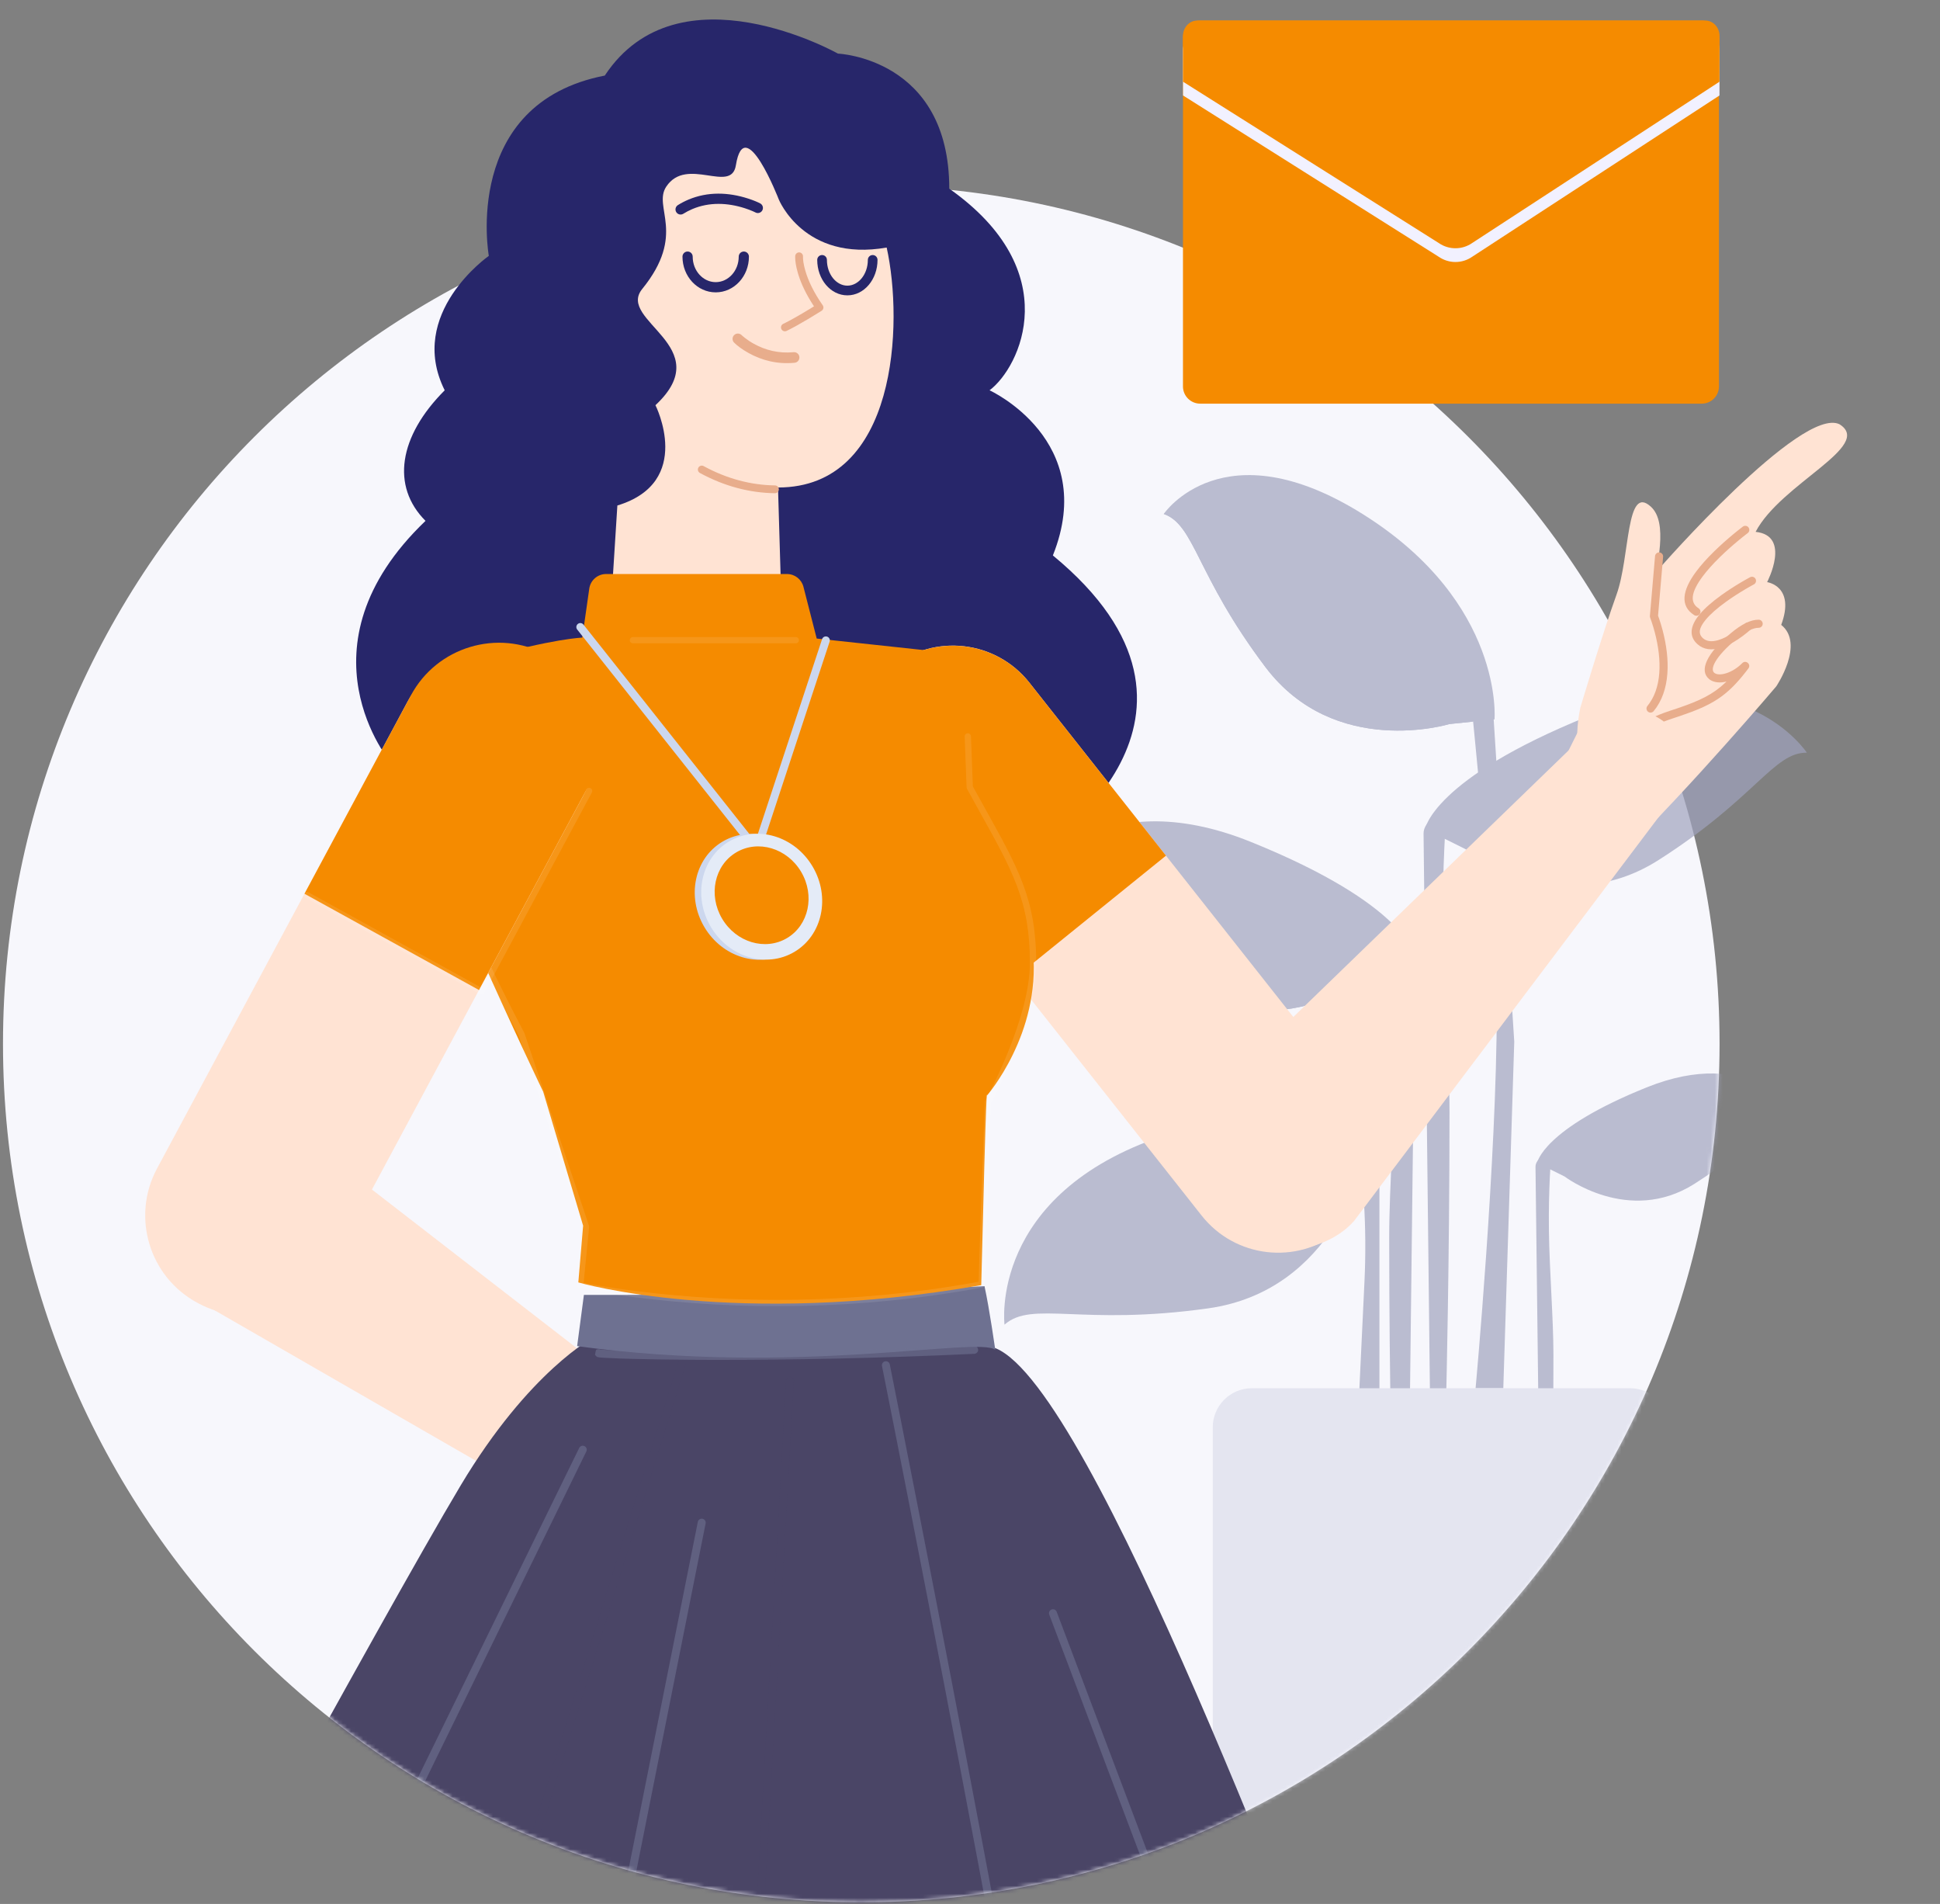<svg width="478" height="469" viewBox="0 0 478 469" fill="none" xmlns="http://www.w3.org/2000/svg">
<rect x="0" y="0" width="478" height="469" fill="#808080" stroke="none"/>
<path d="M212.212 468.6C329.006 468.6 423.686 373.92 423.686 257.126C423.686 140.332 329.006 45.652 212.212 45.652C95.418 45.652 0.738 140.332 0.738 257.126C0.738 373.92 95.418 468.6 212.212 468.6Z" fill="#F7F7FC"/>
<mask id="mask0_15560_4788" style="mask-type:alpha" maskUnits="userSpaceOnUse" x="0" y="0" width="478" height="469">
<path d="M423.686 257.126C423.686 373.919 329.006 468.599 212.212 468.599C95.418 468.599 0.738 373.919 0.738 257.126C0.738 140.332 47.923 0.599 164.717 0.599C237.397 0.599 434.642 36.032 472.708 91.874C495.812 125.768 423.686 213.012 423.686 257.126Z" fill="#F7F7FC"/>
</mask>
<g mask="url(#mask0_15560_4788)">
<g opacity="0.7">
<path fill-rule="evenodd" clip-rule="evenodd" d="M247.503 326.301C247.503 326.301 243.487 294.171 286.862 279.712C330.238 265.254 339.876 272.885 339.876 272.885L335.86 285.737C335.86 285.737 329.033 317.867 297.706 322.284C266.379 326.702 254.331 320.276 247.503 326.301Z" fill="#A0A3BD"/>
<path fill-rule="evenodd" clip-rule="evenodd" d="M334.656 347.988H339.877V272.885H334.656L336.062 295.961C336.463 302.527 336.507 309.111 336.194 315.682L334.656 347.988Z" fill="#A0A3BD"/>
<path fill-rule="evenodd" clip-rule="evenodd" d="M254.242 216.336C254.242 216.336 270.229 192.026 308.315 207.43C346.402 222.833 348.311 235.132 348.311 235.132L338.304 240.115C338.304 240.115 314.904 258.103 290.909 242.86C266.914 227.616 262.423 216.197 254.242 216.336Z" fill="#A0A3BD"/>
<path fill-rule="evenodd" clip-rule="evenodd" d="M343.089 368.873H347.106L348.679 236.295C348.698 234.66 347.621 233.214 346.049 232.765L343.089 231.919C343.089 231.919 344.098 244.238 343.893 259.631C343.696 274.356 342.286 291.878 342.286 304.856C342.286 341.562 343.089 368.873 343.089 368.873Z" fill="#A0A3BD"/>
<path fill-rule="evenodd" clip-rule="evenodd" d="M308.55 215.453C325.882 228.904 343.491 237.542 343.491 237.542L338.304 240.115C338.304 240.115 314.904 258.103 290.909 242.86C266.914 227.616 262.423 216.197 254.242 216.336C254.242 216.336 281.641 194.568 308.55 215.453Z" fill="#A0A3BD"/>
<path fill-rule="evenodd" clip-rule="evenodd" d="M442.192 273.837C442.192 273.837 431.408 257.52 405.716 267.859C380.024 278.197 378.736 286.453 378.736 286.453L385.486 289.797C385.486 289.797 401.271 301.871 417.458 291.639C433.644 281.408 436.674 273.744 442.192 273.837Z" fill="#A0A3BD"/>
<path fill-rule="evenodd" clip-rule="evenodd" d="M382.197 376.882H379.422L378.335 287.46C378.321 286.357 379.066 285.382 380.152 285.078L382.197 284.508C382.197 284.508 381.5 292.817 381.642 303.199C381.778 313.131 382.752 324.95 382.752 333.703C382.752 358.461 382.197 376.882 382.197 376.882Z" fill="#A0A3BD"/>
<path fill-rule="evenodd" clip-rule="evenodd" d="M445.191 185.411C445.191 185.411 429.204 161.101 391.117 176.504C353.031 191.908 351.122 204.207 351.122 204.207L361.129 209.19C361.129 209.19 384.529 227.178 408.524 211.934C432.519 196.691 437.01 185.272 445.191 185.411Z" fill="#A0A3BD"/>
<path fill-rule="evenodd" clip-rule="evenodd" d="M356.343 343.169H352.327L350.753 205.37C350.734 203.735 351.811 202.289 353.383 201.84L356.343 200.994C356.343 200.994 355.335 213.313 355.54 228.706C355.736 243.431 357.146 260.953 357.146 273.931C357.146 310.637 356.343 343.169 356.343 343.169Z" fill="#A0A3BD"/>
<path fill-rule="evenodd" clip-rule="evenodd" d="M363.572 341.964H370.4L373.1 256.611L367.957 176.052C367.977 174.417 366.899 172.971 365.327 172.521L362.367 171.676C362.367 171.676 368.793 235.651 368.793 248.629C368.793 285.335 363.572 341.964 363.572 341.964Z" fill="#A0A3BD"/>
<path fill-rule="evenodd" clip-rule="evenodd" d="M286.739 126.602C286.739 126.602 301.321 105.006 335.86 126.694C370.653 148.541 368.238 177.2 368.238 177.2L357.119 178.357C357.119 178.357 328.896 186.994 311.773 164.302C294.649 141.61 294.448 129.342 286.739 126.602Z" fill="#A0A3BD"/>
<path fill-rule="evenodd" clip-rule="evenodd" d="M286.739 126.602C286.739 126.602 302.436 115.031 315.779 131.513C322.607 139.947 334.686 146.306 339.877 151.193C353.36 163.888 362.879 177.766 362.879 177.766L357.119 178.357C357.119 178.357 328.896 186.994 311.773 164.302C294.649 141.61 294.448 129.342 286.739 126.602Z" fill="#A0A3BD"/>
<path fill-rule="evenodd" clip-rule="evenodd" d="M401.629 454.419H308.452C303.128 454.419 298.813 450.103 298.813 444.78V351.603C298.813 346.28 303.128 341.964 308.452 341.964H401.629C406.952 341.964 411.268 346.28 411.268 351.603V444.78C411.268 450.103 406.952 454.419 401.629 454.419Z" fill="#DCDDEB"/>
</g>
<path fill-rule="evenodd" clip-rule="evenodd" d="M237.419 414.495C257.151 414.958 272.627 431.586 271.696 451.311L261.659 663.384C260.889 679.719 247.229 692.451 230.892 692.068C214.555 691.682 201.507 678.321 201.504 661.969L201.453 449.659C201.448 429.91 217.69 414.031 237.419 414.495Z" fill="#FFE3D3"/>
<path fill-rule="evenodd" clip-rule="evenodd" d="M153.241 400.309C133.656 397.883 115.914 412.067 113.959 431.718L92.906 642.981C91.284 659.253 102.935 673.844 119.155 675.854C135.373 677.862 150.23 666.553 152.622 650.376L183.687 440.355C186.576 420.819 172.826 402.736 153.241 400.309Z" fill="#FFE3D3"/>
<path fill-rule="evenodd" clip-rule="evenodd" d="M193.469 388.12C189.404 394.503 181.04 396.555 174.486 392.78L47.936 319.922C36.529 312.841 33.101 297.799 40.319 286.473C47.599 275.046 62.859 271.867 74.093 279.436L190.196 369.313C195.983 373.793 197.402 381.947 193.469 388.12Z" fill="#FFE3D3"/>
<path fill-rule="evenodd" clip-rule="evenodd" d="M179.482 411.415C179.482 411.415 166.017 388.916 175.522 376.724C184.129 365.683 196.172 372.947 196.172 372.947C196.172 372.947 209.288 378.271 220.486 389.329C227.867 396.614 240.493 411.888 237.191 416.285C232.887 422.016 219.603 403.892 215.358 406.92C211.003 410.026 213.468 413.974 216.128 424.798C217.791 431.561 222.09 437.576 222.407 443.58C223.024 455.316 196.867 446.847 179.482 411.415Z" fill="#FFE3D3"/>
<path d="M204.955 415.829C205.433 415.835 205.825 416.189 205.893 416.648L205.904 416.804L205.909 417.169C205.924 417.654 205.974 418.345 206.078 419.221C206.297 421.058 206.698 423.103 207.325 425.306C209.105 431.556 212.331 437.86 217.367 443.84C217.71 444.246 217.658 444.853 217.252 445.196C216.845 445.539 216.239 445.487 215.896 445.08C210.678 438.884 207.327 432.336 205.475 425.834C204.819 423.529 204.399 421.385 204.168 419.449L204.085 418.689C204.028 418.095 203.997 417.599 203.986 417.21L203.98 416.778C203.987 416.247 204.424 415.822 204.955 415.829Z" fill="#DD936F"/>
<path d="M195.278 416.751C195.8 416.65 196.304 416.993 196.404 417.515C197.332 422.359 199.13 427.046 201.545 431.469C202.824 433.812 204.195 435.931 205.564 437.786L206.12 438.525C206.299 438.758 206.472 438.978 206.638 439.185L207.129 439.783C207.236 439.909 207.315 440.001 207.366 440.057C207.72 440.453 207.687 441.062 207.291 441.416C206.896 441.771 206.287 441.738 205.933 441.342L205.538 440.88L205.395 440.706C204.978 440.198 204.514 439.604 204.016 438.93C202.597 437.007 201.18 434.816 199.856 432.392C197.352 427.805 195.483 422.933 194.515 417.877C194.415 417.355 194.757 416.851 195.278 416.751Z" fill="#DD936F"/>
<path d="M186.56 412.851C187.089 412.806 187.555 413.199 187.6 413.728L187.627 413.963C187.66 414.205 187.719 414.564 187.815 415.036C188.044 416.158 188.396 417.477 188.898 418.981C190.344 423.307 192.707 428.227 196.199 433.648C196.487 434.095 196.359 434.69 195.912 434.978C195.466 435.266 194.87 435.138 194.582 434.691C191.004 429.136 188.571 424.07 187.074 419.591C186.546 418.013 186.174 416.619 185.93 415.42L185.82 414.845C185.743 414.412 185.701 414.093 185.683 413.893C185.638 413.363 186.031 412.897 186.56 412.851Z" fill="#DD936F"/>
<path fill-rule="evenodd" clip-rule="evenodd" d="M256.584 209.192C256.584 209.192 307.636 176.553 259.42 136.821C270.765 108.44 243.821 96.143 243.821 96.143C251.383 90.465 262.731 66.815 233.892 46.476C233.892 14.31 206.468 13.207 206.468 13.207C206.468 13.207 167.183 -8.903 149.014 18.614C113.658 25.492 120.441 63.031 120.441 63.031C120.441 63.031 100.115 77.221 109.571 96.143C98.225 107.493 96.333 119.79 104.843 128.306C72.227 159.525 96.333 187.906 96.333 187.906C96.333 187.906 78.096 235.721 139.787 235.721C149.714 272.615 212.112 265.52 213.529 234.301C250.402 252.749 256.584 209.192 256.584 209.192Z" fill="#27266A"/>
<path fill-rule="evenodd" clip-rule="evenodd" d="M218.47 60.978C198.08 64.56 191.881 49.12 191.881 49.12C191.881 49.12 183.469 27.375 181.313 40.724C180.167 47.82 169.204 38.406 164.164 45.968C160.775 51.06 169.253 57.618 158.234 71.189C151.85 79.051 177.034 85.324 161.497 99.814C161.497 99.814 171.089 118.753 152.114 124.521L150.78 145.578C150.019 157.619 159.585 167.8 171.64 167.781C183.396 167.764 192.815 158.038 192.469 146.28L191.696 120.085C221.159 120.085 222.598 79.563 218.47 60.978Z" fill="#FFE3D3"/>
<path d="M180.878 82.548C181.389 82.037 182.217 82.037 182.728 82.548L182.995 82.793C183.118 82.899 183.273 83.028 183.46 83.176C184.099 83.681 184.85 84.189 185.704 84.664C188.598 86.274 191.9 87.108 195.534 86.755C196.254 86.686 196.893 87.212 196.963 87.932C197.032 88.651 196.506 89.291 195.787 89.361C191.582 89.769 187.763 88.805 184.433 86.952C182.744 86.012 181.542 85.063 180.878 84.399C180.367 83.888 180.367 83.059 180.878 82.548Z" fill="#E8AD8C"/>
<path d="M196.961 62.173C197.438 62.207 197.809 62.584 197.851 63.045L197.852 63.216C197.827 63.916 197.965 65.084 198.423 66.668C199.159 69.216 200.534 72.076 202.71 75.195C203.025 75.646 202.898 76.268 202.432 76.561C200.114 78.017 198.119 79.198 196.44 80.131L195.946 80.404C195.446 80.677 195.005 80.912 194.622 81.109L193.797 81.519C193.315 81.742 192.743 81.531 192.521 81.048C192.298 80.565 192.509 79.993 192.991 79.771L193.478 79.531L194.34 79.084C194.553 78.971 194.781 78.847 195.023 78.715L196.012 78.165C197.038 77.586 198.179 76.916 199.437 76.151L200.562 75.456L200.258 74.993C198.596 72.413 197.451 69.991 196.742 67.757L196.574 67.203C196.102 65.568 195.927 64.279 195.926 63.382L195.934 63.065C195.971 62.535 196.432 62.136 196.961 62.173Z" fill="#E8AD8C"/>
<path d="M172.066 115.201C172.32 114.734 172.904 114.562 173.371 114.816C179.085 117.927 185.008 119.49 190.953 119.571C191.485 119.578 191.909 120.015 191.902 120.547C191.895 121.078 191.458 121.503 190.927 121.496C184.668 121.41 178.438 119.766 172.451 116.507C171.984 116.253 171.812 115.668 172.066 115.201Z" fill="#E8AD8C"/>
<path d="M183.273 61.958C183.968 61.958 184.531 62.521 184.531 63.217C184.531 68.055 180.89 72.017 176.343 72.017C171.797 72.017 168.157 68.055 168.157 63.217C168.157 62.521 168.721 61.958 169.415 61.958C170.11 61.958 170.674 62.521 170.674 63.217C170.674 66.709 173.237 69.5 176.343 69.5C179.451 69.5 182.015 66.709 182.015 63.217C182.015 62.521 182.578 61.958 183.273 61.958Z" fill="#27266A"/>
<path d="M215.022 62.823C215.681 62.823 216.215 63.358 216.215 64.017C216.215 68.797 212.944 72.754 208.787 72.754C204.627 72.754 201.358 68.798 201.358 64.017C201.358 63.358 201.893 62.823 202.552 62.823C203.211 62.823 203.745 63.358 203.745 64.017C203.745 67.568 206.057 70.365 208.787 70.365C211.515 70.365 213.828 67.567 213.828 64.017C213.828 63.358 214.362 62.823 215.022 62.823Z" fill="#27266A"/>
<path d="M169.606 49.18C174.41 47.152 179.496 47.356 184.304 48.902C185.686 49.346 186.719 49.795 187.31 50.108C187.925 50.432 188.16 51.194 187.836 51.809C187.511 52.423 186.75 52.659 186.136 52.334L185.82 52.181C185.722 52.135 185.606 52.083 185.473 52.025C184.906 51.779 184.256 51.531 183.535 51.299C179.249 49.921 174.751 49.741 170.585 51.5C169.823 51.821 169.082 52.206 168.361 52.657C167.771 53.026 166.995 52.846 166.627 52.257C166.259 51.667 166.438 50.89 167.027 50.522C167.862 49.999 168.723 49.553 169.606 49.18Z" fill="#27266A"/>
<path fill-rule="evenodd" clip-rule="evenodd" d="M382.737 192.398L408.784 140.096C408.784 140.096 443.765 100.037 453.214 104.493C461.787 109.831 438.822 119.071 432.565 131.012C441.424 131.934 435.404 143.397 435.404 143.397C435.404 143.397 442.419 144.356 438.876 153.928C444.752 158.615 437.652 169.077 437.652 169.077C437.652 169.077 417.138 193.296 399.364 210.771C399.364 210.771 375.01 227.331 382.737 192.398Z" fill="#FFE3D3"/>
<path fill-rule="evenodd" clip-rule="evenodd" d="M389.371 174.349C389.371 174.349 394.914 155.828 398.294 146.485C401.673 137.143 400.564 119.046 406.804 124.853C410.998 128.759 408.418 138.973 406.95 146.58C405.482 154.186 414.726 174.381 403.414 185.346C395.77 192.753 385.797 192.2 389.371 174.349Z" fill="#FFE3D3"/>
<path d="M429.423 129.722C429.865 129.392 430.491 129.482 430.821 129.924C431.151 130.366 431.061 130.992 430.619 131.322L430.036 131.771L429.292 132.36C429.031 132.57 428.759 132.791 428.476 133.024C426.862 134.357 425.247 135.788 423.743 137.26C422.047 138.92 420.601 140.528 419.486 142.035C416.677 145.831 416.283 148.426 418.516 149.839C418.983 150.134 419.122 150.751 418.827 151.217C418.532 151.684 417.916 151.823 417.449 151.528C413.894 149.279 414.474 145.45 417.881 140.846C419.067 139.243 420.581 137.561 422.347 135.832C423.895 134.316 425.551 132.848 427.206 131.483L428.043 130.802L429.241 129.86C429.317 129.802 429.378 129.756 429.423 129.722Z" fill="#E8AD8C"/>
<path d="M432.557 142.604C432.814 143.092 432.628 143.697 432.14 143.954L431.563 144.269L430.825 144.686C430.566 144.834 430.296 144.991 430.016 145.157C428.415 146.104 426.815 147.132 425.325 148.202C423.159 149.759 421.419 151.269 420.271 152.659C418.586 154.699 418.367 156.137 419.601 157.217C420.507 158.01 421.746 158.149 423.327 157.692C424.515 157.349 425.816 156.688 427.153 155.801C427.886 155.315 428.582 154.793 429.217 154.27L429.702 153.862C429.834 153.747 429.937 153.654 430.007 153.588C430.41 153.212 431.042 153.233 431.419 153.637C431.795 154.04 431.773 154.672 431.37 155.049L431.157 155.242C430.987 155.393 430.761 155.588 430.485 155.814C429.8 156.377 429.05 156.94 428.256 157.467C426.765 158.456 425.292 159.204 423.882 159.612C421.705 160.24 419.774 160.024 418.286 158.721C416.049 156.762 416.446 154.154 418.731 151.386C420.008 149.84 421.867 148.227 424.16 146.579C425.703 145.471 427.352 144.412 429 143.437L429.833 142.952C429.966 142.875 430.096 142.801 430.223 142.73L431.208 142.187C431.696 141.929 432.3 142.116 432.557 142.604Z" fill="#E8AD8C"/>
<path d="M433.332 152.651C433.883 152.658 434.325 153.111 434.318 153.663C434.31 154.214 433.858 154.656 433.306 154.649C431.969 154.632 430.1 155.528 427.701 157.541C422.667 161.766 421.259 164.794 422.378 165.732C423.537 166.705 426.836 165.83 429.282 163.348C430.153 162.464 431.534 163.646 430.795 164.644C430.601 164.907 430.405 165.164 430.209 165.417C425.44 171.547 421.856 173.705 413.882 176.392L412.586 176.821C405.38 179.17 402.525 181.328 399.96 188.013C399.763 188.529 399.185 188.786 398.67 188.588C398.155 188.39 397.898 187.813 398.096 187.297C400.846 180.128 404.088 177.558 411.435 175.097L413.334 174.468C418.844 172.607 422.08 171.043 425.155 168.115L425.388 167.889L425.371 167.895C423.797 168.274 422.333 168.148 421.308 167.427L421.095 167.264C418.582 165.155 420.541 160.943 426.418 156.01C429.149 153.719 431.425 152.626 433.332 152.651Z" fill="#E8AD8C"/>
<path d="M408.868 136.075C409.363 136.118 409.742 136.514 409.778 136.994L409.777 137.157L408.529 151.67L408.748 152.271L408.831 152.513C409.117 153.351 409.403 154.289 409.67 155.308C410.608 158.896 411.079 162.535 410.824 165.957C410.554 169.567 409.482 172.695 407.453 175.17C407.103 175.596 406.474 175.658 406.047 175.308C405.621 174.958 405.559 174.329 405.909 173.902C407.652 171.776 408.591 169.037 408.832 165.808C409.069 162.636 408.625 159.207 407.738 155.814C407.484 154.845 407.212 153.953 406.941 153.159L406.674 152.411C406.64 152.319 406.611 152.245 406.589 152.189C406.55 152.092 406.526 151.99 406.519 151.886L406.52 151.73L407.788 136.985C407.83 136.49 408.226 136.111 408.706 136.075H408.868Z" fill="#E8AD8C"/>
<path fill-rule="evenodd" clip-rule="evenodd" d="M410.988 178.637C405.858 173.808 397.957 173.745 393.051 178.495L298.32 270.212C289.903 278.935 292.899 293.071 302.004 301.643H299.566C308.747 310.29 325.469 309.897 333.616 300.777L412.585 196.094C416.64 190.878 415.95 183.307 410.988 178.637Z" fill="#FFE3D3"/>
<path fill-rule="evenodd" clip-rule="evenodd" d="M329.816 303.404C340.226 295.174 341.996 280.064 333.771 269.648L253.636 168.161C245.414 157.748 230.308 155.976 219.904 164.204C209.494 172.431 207.724 187.547 215.949 197.96L296.084 299.446C304.306 309.86 319.409 311.634 329.816 303.404Z" fill="#FFE3D3"/>
<path fill-rule="evenodd" clip-rule="evenodd" d="M249.919 240.982L215.947 197.959C207.759 187.589 209.537 172.398 219.902 164.205C230.265 156.009 245.447 157.79 253.635 168.163L287.285 210.776L249.919 240.982Z" fill="#F58B00"/>
<path fill-rule="evenodd" clip-rule="evenodd" d="M243.263 331.599C265.343 333.329 317.746 472.944 337.543 522.867C334.907 532.922 318.804 550.658 318.804 550.658C318.804 550.658 320.528 558.663 321.589 563.472C302.75 578.978 266.308 587.401 266.308 587.401L266.23 594.279C207.97 621.121 129.951 595.396 129.951 595.396C129.951 595.396 128.498 593.903 129.541 588.511C103.09 588.203 46.448 554.623 46.448 554.623L54.5 538.007L31.201 514.149C31.201 514.149 94.112 398.343 113.477 365.953C130.475 337.518 146.42 329.33 146.42 329.33C146.42 329.33 204.088 328.527 243.263 331.599Z" fill="#4A4566"/>
<path opacity="0.6" d="M142.708 356.674C142.946 356.187 143.534 355.986 144.021 356.224C144.459 356.439 144.666 356.937 144.529 357.389L144.471 357.538L48.676 553.354L49.575 554.013L50.325 554.551C52.217 555.894 54.447 557.393 57.002 559.008C64.307 563.628 72.738 568.249 82.18 572.562C96.86 579.268 112.61 584.597 129.243 588.035C129.774 588.144 130.115 588.664 130.005 589.195C129.896 589.726 129.376 590.068 128.846 589.958C112.062 586.489 96.173 581.114 81.365 574.349C71.839 569.997 63.331 565.334 55.953 560.669C53.656 559.216 51.615 557.855 49.841 556.613L49.189 556.152C48.65 555.769 48.169 555.421 47.746 555.108L46.911 554.481C46.882 554.458 46.857 554.439 46.836 554.423C46.517 554.173 46.388 553.757 46.498 553.377L46.559 553.218L142.708 356.674Z" fill="#6E7191"/>
<path opacity="0.6" d="M259.097 396.47C259.553 396.297 260.058 396.487 260.294 396.897L260.362 397.041L323.48 564.118C323.642 564.548 323.484 565.034 323.1 565.286L322.648 565.576C322.282 565.809 321.849 566.078 321.353 566.381L320.084 567.145C318.981 567.801 317.764 568.503 316.439 569.243C311.144 572.199 305.213 575.154 298.787 577.912C288.302 582.411 277.538 585.937 266.754 588.119C266.222 588.226 265.705 587.883 265.597 587.351C265.49 586.819 265.833 586.301 266.365 586.194C277.007 584.041 287.645 580.556 298.013 576.107C304.374 573.377 310.244 570.452 315.483 567.527L317.001 566.669C318.223 565.97 319.335 565.313 320.33 564.705L321.36 564.066L258.526 397.736C258.353 397.279 258.543 396.775 258.952 396.538L259.097 396.47Z" fill="#6E7191"/>
<path opacity="0.6" d="M218.086 335.331C218.617 335.225 219.134 335.57 219.241 336.102L221.632 348.153L226.351 372.17C226.869 374.821 227.397 377.526 227.934 380.281L230.727 394.658C235.843 421.066 240.921 447.705 245.749 473.597L248.443 488.107C249.129 491.817 249.805 495.489 250.471 499.123L253.132 513.713C258.82 545.083 263.574 572.534 267.186 595.105C267.262 595.578 266.986 596.036 266.533 596.19C263.676 597.162 260.784 598.062 257.858 598.891C222.575 608.887 184.937 608.322 149.393 601.371C144.187 600.353 139.45 599.267 135.248 598.176L134.209 597.903C132.871 597.548 131.672 597.215 130.62 596.909L128.668 596.319C128.247 596.183 127.975 595.785 127.989 595.355L128.007 595.193L171.935 374.889C172.041 374.357 172.558 374.012 173.089 374.118C173.568 374.214 173.895 374.642 173.878 375.115L173.86 375.274L130.106 594.708L131.7 595.176C132.604 595.435 133.61 595.712 134.712 596.005C139.126 597.177 144.174 598.349 149.769 599.443C185.037 606.341 222.381 606.901 257.323 597.001C259.493 596.386 261.644 595.732 263.776 595.038L265.116 594.591L263.752 586.187C259.852 562.405 254.842 533.888 248.929 501.594L246.513 488.464C246.056 485.992 245.595 483.503 245.13 480.998C239.915 452.914 234.38 423.836 228.8 395.031L224.038 370.569C222.883 364.667 221.779 359.044 220.733 353.735L217.316 336.486C217.21 335.955 217.554 335.437 218.086 335.331Z" fill="#6E7191"/>
<path opacity="0.6" d="M194.698 339.096C195.185 339.125 195.569 339.503 195.619 339.973L195.623 340.133L185.299 523.354C185.268 523.896 184.805 524.31 184.264 524.281C183.777 524.252 183.393 523.874 183.343 523.403L183.339 523.244L193.663 340.023C193.694 339.481 194.157 339.067 194.698 339.096Z" fill="#4A4566"/>
<path opacity="0.6" d="M167.234 335.057C167.394 334.539 167.944 334.249 168.462 334.41C168.928 334.555 169.209 335.015 169.143 335.483L169.108 335.639L130.347 460.515C130.187 461.033 129.637 461.322 129.119 461.161C128.653 461.016 128.372 460.556 128.438 460.088L128.473 459.932L167.234 335.057Z" fill="#4A4566"/>
<path fill-rule="evenodd" clip-rule="evenodd" d="M142.203 331.595L143.869 318.969C143.869 318.969 193.697 319.266 242.57 316.817C243.806 322.421 245.223 332.51 245.223 332.51C241.114 329.133 196.721 338.996 142.203 331.595Z" fill="#6E7191"/>
<path opacity="0.6" d="M239.978 331.528C240.519 331.503 240.979 331.921 241.004 332.463C241.029 333.005 240.611 333.465 240.069 333.49C217.196 334.561 195.018 335.021 175.437 334.982L170.073 334.958C164.49 334.918 159.484 334.836 155.424 334.725L152.817 334.644C151.189 334.588 149.862 334.529 148.919 334.471L147.988 334.403C147.865 334.392 147.758 334.381 147.667 334.37C147.492 334.349 147.366 334.328 147.253 334.294L147.176 334.285C147.085 334.262 147.004 334.177 146.603 333.748L146.751 332.943C146.862 332.418 146.932 332.411 147.194 332.386C147.399 332.315 147.611 332.316 147.804 332.376L147.919 332.421L148.358 332.463L149.039 332.51L150.494 332.587C151.189 332.619 151.992 332.651 152.888 332.682L155.48 332.761C160.285 332.893 166.424 332.984 173.28 333.011L177.624 333.02C196.633 333.022 217.983 332.558 239.978 331.528Z" fill="#6E7191"/>
<path fill-rule="evenodd" clip-rule="evenodd" d="M238.936 191.806C243.996 202.839 253.369 221.832 254.534 234.378C256.427 254.717 243.189 269.854 243.189 269.854C243.189 269.854 243.057 263.872 241.772 316.571C181.146 327.214 142.493 315.898 142.493 315.898L143.676 301.929L133.832 268.908C133.832 268.908 127.846 256.61 115.556 229.173C107.012 210.103 107.607 186.455 108.763 173.814C109.258 168.397 113.03 163.844 118.265 162.373C136.546 157.227 143.468 157.066 143.468 157.066L145.19 144.998C145.485 142.932 147.253 141.397 149.34 141.397H193.904C195.818 141.397 197.491 142.695 197.964 144.55L201.231 157.293L228.812 160.265C233.14 161.114 236.407 167.136 236.856 171.528L238.936 191.806Z" fill="#F58B00"/>
<path opacity="0.1" d="M196.077 156.921C196.505 156.921 196.852 157.269 196.852 157.697C196.852 158.078 196.578 158.395 196.216 158.461L196.077 158.473H155.95C155.522 158.473 155.175 158.126 155.175 157.697C155.175 157.316 155.449 157 155.811 156.934L155.95 156.921H196.077Z" fill="white"/>
<path d="M142.375 153.692C142.757 153.389 143.295 153.416 143.644 153.734L143.753 153.851L186.111 207.293L202.551 157.443C202.704 156.979 203.169 156.706 203.636 156.78L203.791 156.818C204.254 156.971 204.527 157.436 204.453 157.903L204.415 158.058L187.405 209.638C187.177 210.331 186.316 210.527 185.807 210.053L185.704 209.941L142.215 155.072C141.879 154.647 141.95 154.029 142.375 153.692Z" fill="#CCD7EE"/>
<path fill-rule="evenodd" clip-rule="evenodd" d="M198.615 213.481C203.065 220.991 201.061 230.406 194.136 234.515C187.213 238.624 177.994 235.867 173.544 228.357C169.094 220.847 171.1 211.429 178.023 207.322C184.948 203.213 194.167 205.97 198.615 213.481Z" fill="#CCD7EE"/>
<path fill-rule="evenodd" clip-rule="evenodd" d="M200.215 213.444C204.663 220.954 202.658 230.369 195.736 234.478C188.811 238.587 179.591 235.83 175.143 228.32C170.693 220.81 172.698 211.392 179.62 207.285C186.545 203.176 195.765 205.934 200.215 213.444Z" fill="#E4EBF7"/>
<path fill-rule="evenodd" clip-rule="evenodd" d="M197.389 214.753C200.844 220.584 199.286 227.894 193.912 231.083C188.535 234.272 181.378 232.133 177.923 226.301C174.468 220.472 176.023 213.16 181.398 209.971C186.774 206.779 193.933 208.921 197.389 214.753Z" fill="#F58B00"/>
<path opacity="0.1" d="M108.785 173.037C109.213 173.05 109.551 173.407 109.539 173.836L109.473 176.811L109.463 177.378C109.362 183.309 109.351 189.576 109.49 195.441L109.537 197.197C109.724 203.527 110.089 208.615 110.66 212.042C111.308 215.939 113.804 222.564 117.672 231.101L118.713 233.373C119.068 234.141 119.432 234.919 119.804 235.707C121.443 239.176 123.176 242.706 124.927 246.173L126.243 248.759C126.884 250.009 127.486 251.172 128.039 252.23L129.22 254.492L145.119 301.927L145.155 302.249L143.806 315.991L144.013 316.032C144.6 316.149 145.271 316.277 146.026 316.414L146.607 316.518C149.451 317.021 152.748 317.525 156.457 317.995C181.766 321.203 210.411 321.22 239.918 315.957L241.135 315.733L241.279 310.514L241.894 292.503L242.658 271.484L242.755 271.138L243.224 270.261L243.696 269.352C243.942 268.873 244.202 268.358 244.473 267.809C245.766 265.194 247.06 262.357 248.266 259.401C249.982 255.2 251.377 251.11 252.337 247.27C253.265 243.556 253.76 240.178 253.76 237.215C253.76 229.801 252.777 224.11 250.571 218.24C249.467 215.301 248.049 212.266 246.006 208.391L244.294 205.226L238.257 194.31L238.162 193.965L237.687 181.429C237.67 181.001 238.004 180.641 238.432 180.624C238.812 180.61 239.139 180.872 239.218 181.231L239.236 181.37L239.705 193.721L245.331 203.892L246.957 206.874C249.256 211.185 250.818 214.485 252.023 217.694C254.296 223.743 255.311 229.618 255.311 237.215C255.311 240.318 254.798 243.818 253.841 247.646C252.861 251.566 251.444 255.723 249.702 259.988C248.48 262.981 247.172 265.85 245.863 268.497L245.329 269.564C245.071 270.074 244.826 270.548 244.596 270.984L244.201 271.724L242.913 307.948C242.773 312.242 242.692 315.084 242.681 316.168L242.68 316.384C242.68 316.757 242.413 317.078 242.046 317.146C211.715 322.778 182.247 322.828 156.262 319.534C152.901 319.108 149.874 318.655 147.211 318.198L146.337 318.046C145.532 317.904 144.81 317.769 144.172 317.645L142.797 317.366C142.462 317.292 142.221 317.008 142.192 316.677L142.193 316.532L143.595 302.263L127.802 255.105L126.993 253.574C126.457 252.555 125.871 251.427 125.244 250.209L124.863 249.467C122.661 245.168 120.459 240.723 118.402 236.37C117.655 234.787 116.939 233.242 116.259 231.742L115.54 230.141C112.027 222.253 109.766 216.117 109.13 212.297L108.976 211.3C108.43 207.496 108.096 202.092 107.94 195.478C107.82 190.43 107.811 185.09 107.875 179.92L107.923 176.782L107.988 173.792C108.001 173.364 108.357 173.026 108.785 173.037Z" fill="white"/>
<path fill-rule="evenodd" clip-rule="evenodd" d="M48.885 321.057L48.644 320.927C36.766 314.544 32.309 299.732 38.688 287.847L100.384 172.902C106.763 161.017 121.566 156.557 133.443 162.94L133.682 163.069C145.56 169.452 150.02 184.265 143.638 196.149L81.945 311.094C75.563 322.979 60.762 327.439 48.885 321.057Z" fill="#FFE3D3"/>
<path fill-rule="evenodd" clip-rule="evenodd" d="M118.024 243.874L144.527 194.497C150.916 182.595 146.412 167.626 134.515 161.231C122.621 154.838 107.659 159.347 101.27 171.249L75.018 220.158L118.024 243.874Z" fill="#F58B00"/>
<path opacity="0.1" d="M144.469 194.465C144.671 194.088 145.141 193.946 145.519 194.149C145.854 194.329 146.003 194.721 145.89 195.071L145.835 195.2L119.332 244.576C119.15 244.915 118.755 245.063 118.404 244.945L118.275 244.889L75.271 221.173C74.896 220.966 74.76 220.494 74.966 220.119C75.15 219.785 75.543 219.64 75.892 219.757L76.02 219.814L118.335 243.151L144.469 194.465Z" fill="white"/>
</g>
<path d="M419.298 5.057H295.714C293.372 5.057 291.474 6.956 291.474 9.298V95.191C291.474 97.533 293.372 99.431 295.714 99.431H419.298C421.64 99.431 423.538 97.533 423.538 95.191V9.298C423.538 6.956 421.64 5.057 419.298 5.057Z" fill="#F58B00"/>
<path d="M294.981 8.444C293.045 8.444 291.474 10.155 291.474 12.266L291.496 23.52L354.493 63.248C356.971 64.968 360.257 64.968 362.735 63.248L423.664 23.52L423.686 12.266C423.686 10.155 422.116 8.444 420.179 8.444H294.981Z" fill="#F2F1FF"/>
<path d="M294.98 5.057C293.045 5.057 291.474 6.769 291.474 8.88L291.496 20.133L354.493 59.861C356.971 61.582 360.257 61.582 362.735 59.861L423.663 20.133L423.685 8.88C423.685 6.769 422.116 5.057 420.179 5.057H294.98Z" fill="#F58B00"/>
</svg>
